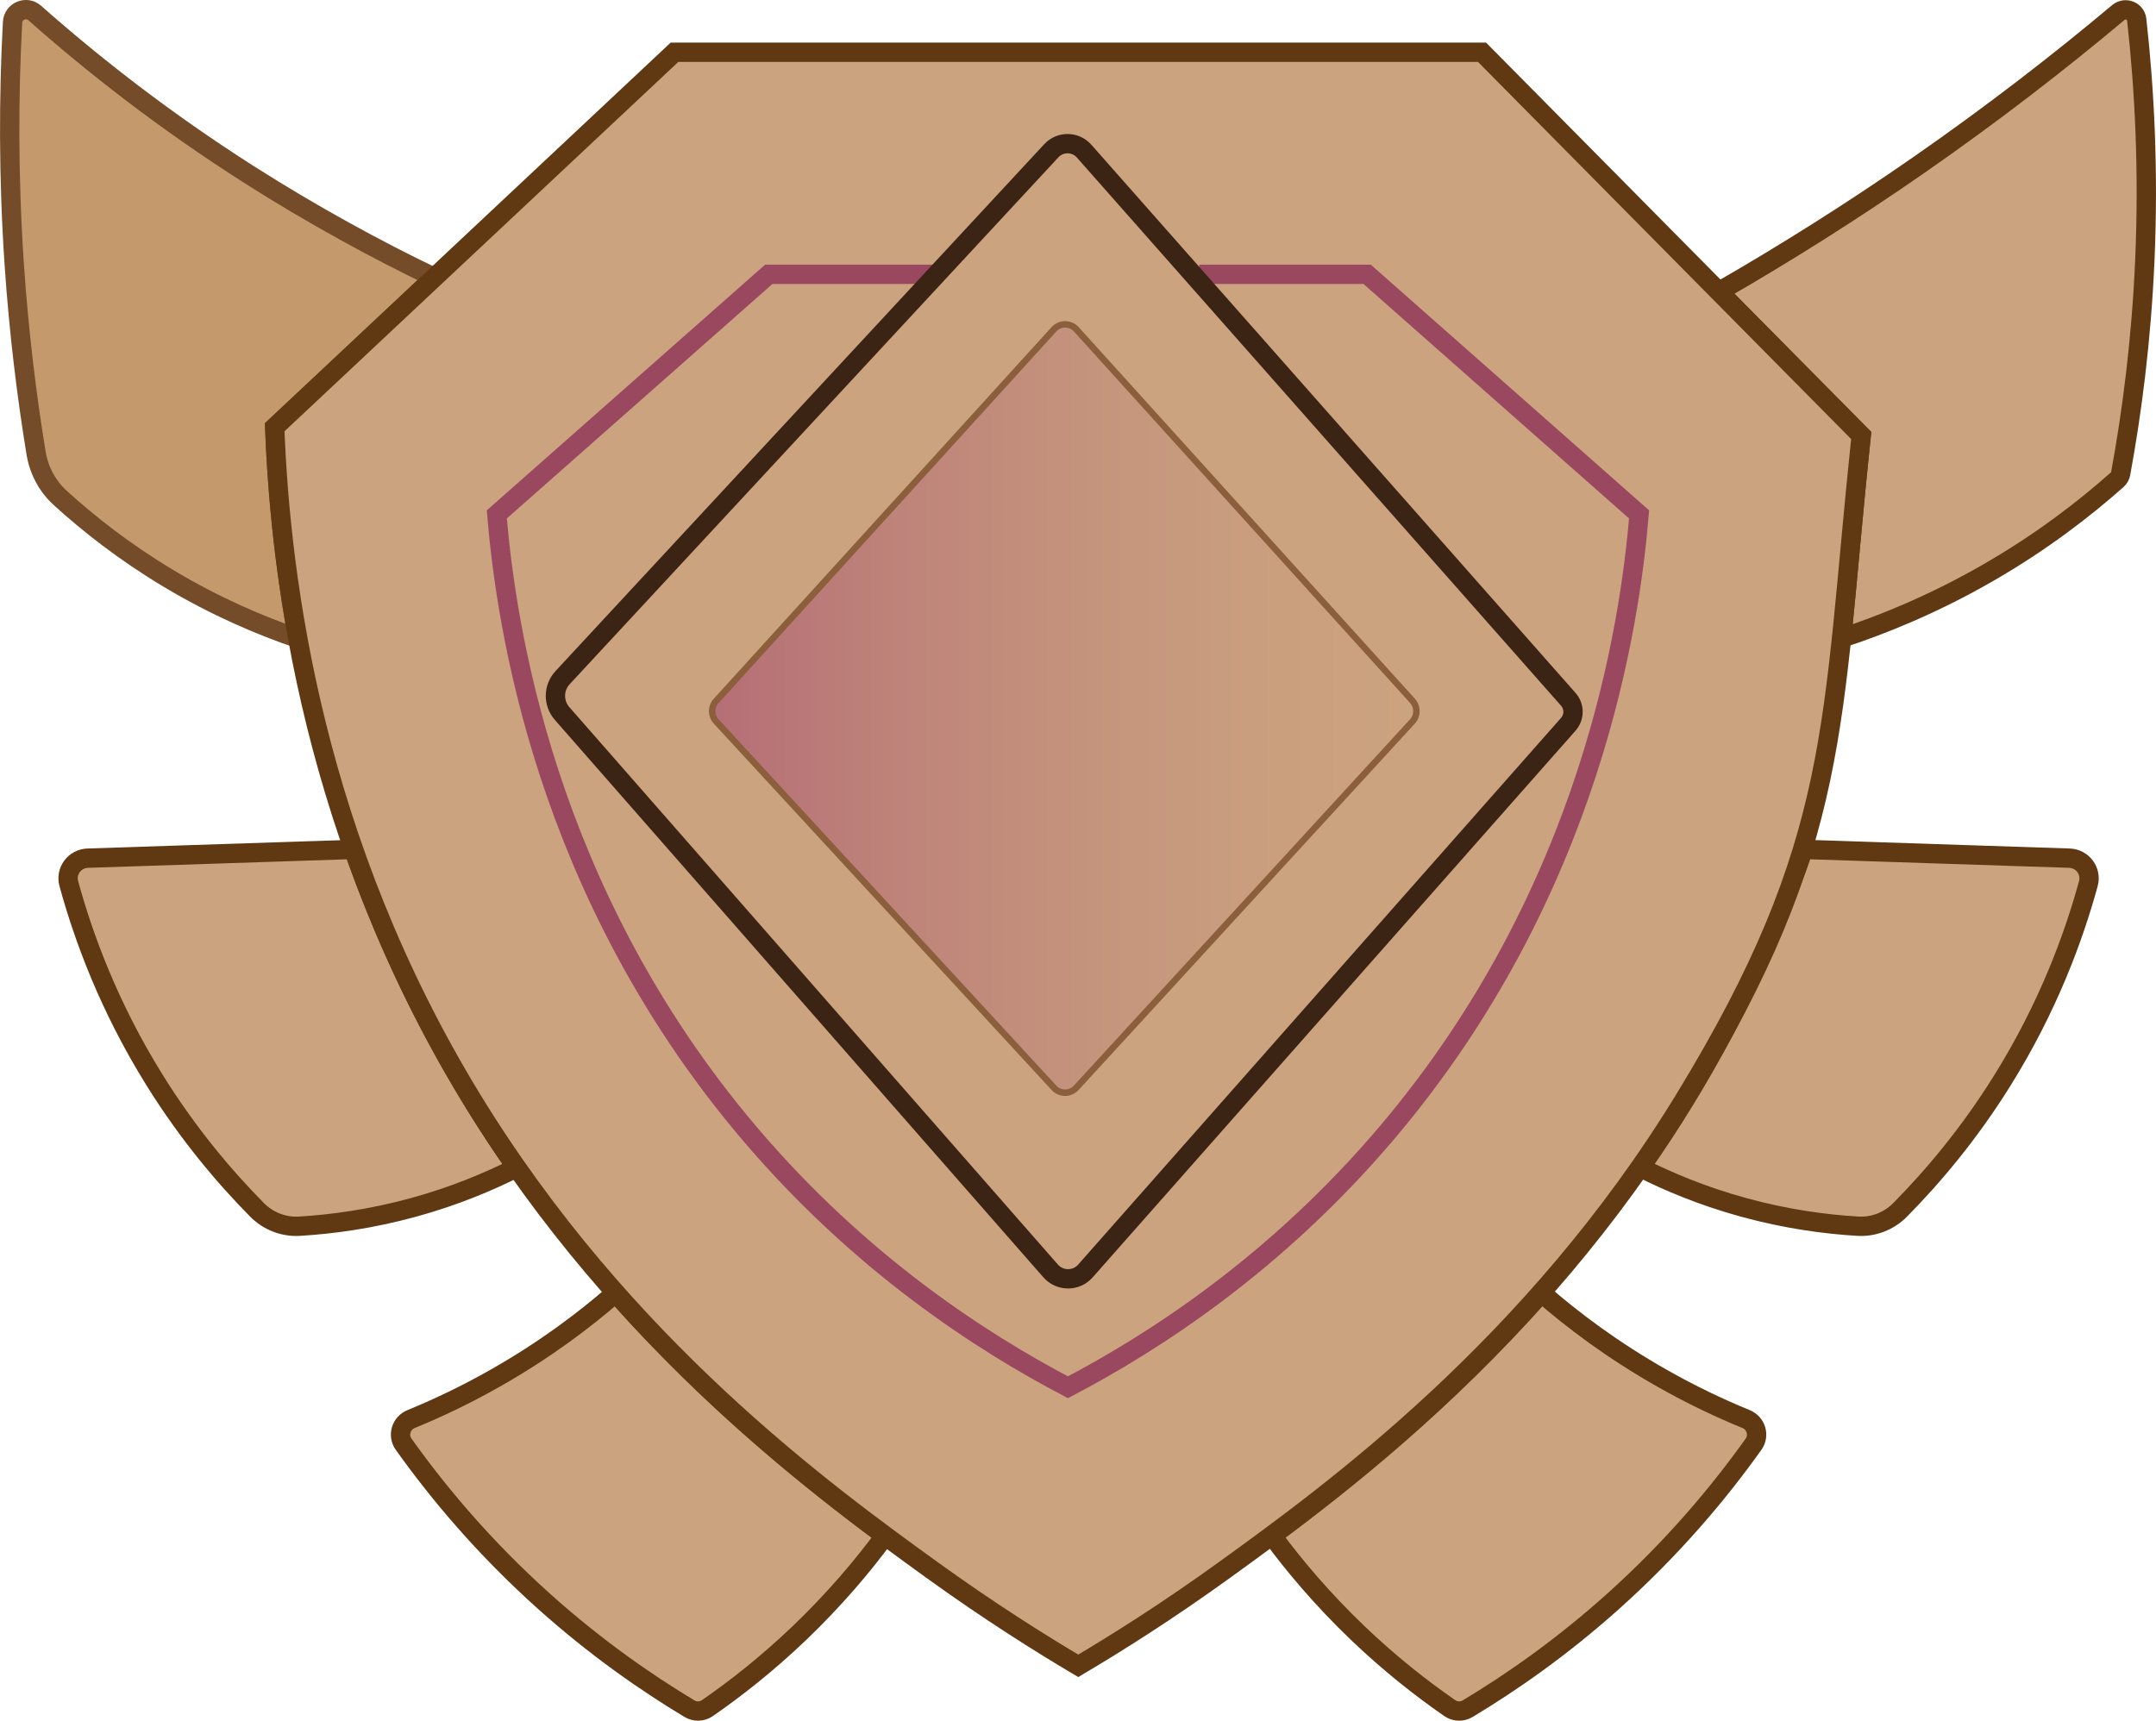 <?xml version="1.0" encoding="utf-8"?>
<!-- Generator: Adobe Illustrator 26.0.1, SVG Export Plug-In . SVG Version: 6.00 Build 0)  -->
<svg version="1.1" xmlns="http://www.w3.org/2000/svg" xmlns:xlink="http://www.w3.org/1999/xlink" x="0px" y="0px"
	 viewBox="0 0 334.6 267.09" style="enable-background:new 0 0 334.6 267.09;" xml:space="preserve">
<style type="text/css">
	.st0{fill:#C49A6C;stroke:#754C29;stroke-width:3;stroke-miterlimit:10;}
	.st1{fill:#CCA37F;stroke:#603913;stroke-width:3;stroke-miterlimit:10;}
	.st2{fill:url(#SVGID_1_);stroke:#603913;stroke-width:3;stroke-miterlimit:10;}
	.st3{fill:none;stroke:#9A4860;stroke-width:3;stroke-miterlimit:10;}
	.st4{fill:none;stroke:#3C2415;stroke-width:3;stroke-miterlimit:10;}
	.st5{fill:url(#SVGID_00000115472967207532591460000004119199888977769112_);stroke:#8B5E3C;stroke-miterlimit:10;}
</style>
<g id="Layer_1">
</g>
<g id="Layer_2">
	<path class="st0" d="M42.63,66.32L67.4,43.08c-8.69-4.16-18.97-9.75-28.77-16C25.58,18.77,14.55,10.13,5.39,2.02
		c-1.3-1.15-3.35-0.29-3.44,1.44c-0.61,11.3-0.66,23.91,0.26,37.58C2.93,51.57,4.13,61.36,5.6,70.33c0.44,2.68,1.75,5.15,3.77,6.98
		c4.35,3.96,9.88,8.33,16.67,12.41c7.45,4.48,14.44,7.41,20.18,9.38l0,0l0,0C43.9,86.48,42.97,75.26,42.63,66.32z"/>
	<path class="st1" d="M95.57,200.71l-0.02-0.02c-4.83,4.21-11.06,8.92-18.79,13.29c-4.57,2.59-8.94,4.65-12.97,6.3
		c-1.55,0.64-2.12,2.54-1.15,3.9c5.26,7.38,12.41,16,21.95,24.53c7.92,7.08,15.66,12.46,22.41,16.52c0.87,0.52,1.96,0.49,2.79-0.09
		c4.38-3.03,9.28-6.87,14.29-11.66c5.54-5.31,9.91-10.52,13.28-15.1l0,0C125.99,229.94,110.58,217.64,95.57,200.71z"/>
	<path class="st1" d="M73.25,170.66c-8.01-13.11-13.95-26.23-18.36-38.79l-0.01-0.02l-41.27,1.36c-2.03,0.07-3.47,2-2.93,3.96
		c2.3,8.39,6.26,19.17,13.32,30.51c5.24,8.42,10.89,15.06,15.89,20.12c1.73,1.75,4.12,2.69,6.58,2.54c5.06-0.3,11.09-1.11,17.7-2.92
		c6.38-1.75,11.75-4.02,16.02-6.18l0-0.01C77.81,177.85,75.49,174.33,73.25,170.66z"/>
	<path class="st1" d="M239.21,200.71l0.02-0.02c4.83,4.21,11.06,8.92,18.79,13.29c4.57,2.59,8.94,4.65,12.97,6.3
		c1.55,0.64,2.12,2.54,1.15,3.9c-5.26,7.38-12.41,16-21.95,24.53c-7.92,7.08-15.66,12.46-22.41,16.52
		c-0.87,0.52-1.96,0.49-2.79-0.09c-4.38-3.03-9.28-6.87-14.29-11.66c-5.54-5.31-9.91-10.52-13.28-15.1l0,0
		C208.79,229.94,224.2,217.64,239.21,200.71z"/>
	<path class="st1" d="M261.53,170.66c8.01-13.11,13.95-26.23,18.36-38.79l0.01-0.02l41.27,1.36c2.03,0.07,3.47,2,2.93,3.96
		c-2.3,8.39-6.26,19.17-13.32,30.51c-5.24,8.42-10.89,15.06-15.89,20.12c-1.73,1.75-4.12,2.69-6.58,2.54
		c-5.06-0.3-11.09-1.11-17.7-2.92c-6.38-1.75-11.75-4.02-16.02-6.18l0-0.01C256.97,177.85,259.29,174.33,261.53,170.66z"/>
	<path class="st1" d="M331.61,3.07c-0.15-1.38-1.78-2.02-2.85-1.13c-9.19,7.71-19.47,15.68-30.89,23.62
		c-10.79,7.5-21.24,14.03-31.12,19.71v0l22.1,22.34c-1.28,12.13-2.08,22.29-3.05,31.45l0,0c6.46-2.12,14.34-5.31,22.79-10.18
		c8.31-4.79,14.94-9.93,19.98-14.41c0.29-0.26,0.48-0.6,0.55-0.98c1.77-9.64,3.2-20.7,3.74-32.96
		C333.48,26.54,332.82,13.93,331.61,3.07z"/>
	<linearGradient id="SVGID_1_" gradientUnits="userSpaceOnUse" x1="165.741" y1="258.576" x2="165.741" y2="8.108">
		<stop  offset="0" style="stop-color:#CCA37F"/>
		<stop  offset="1" style="stop-color:#CCA37F"/>
	</linearGradient>
	<path class="st2" d="M167.34,258.58c5.74-3.4,13.72-8.39,22.83-14.98c16.18-11.71,47.84-34.61,71.25-72.94
		c24.54-40.17,22.68-58.12,27.43-103.06L230,8.11h-62.66c0,0-62.66,0-62.66,0L42.63,66.32c0.91,23.96,6.07,64.17,30.62,104.34
		c23.42,38.33,55.07,61.23,71.25,72.94C153.62,250.19,161.6,255.18,167.34,258.58z"/>
	<path class="st3" d="M186.11,42.58h26.06l42.21,37.27c-1.42,16.9-7.3,58.44-39.15,96c-17.26,20.35-36.18,32.51-49.49,39.49
		c-13.31-6.98-32.23-19.14-49.49-39.49c-31.85-37.56-37.72-79.1-39.15-96l42.21-37.27h26.06"/>
	<path class="st4" d="M163.16,23.4l-75.85,81.79c-1.45,1.56-1.48,3.96-0.08,5.56l75.82,86.53c1.43,1.63,3.97,1.64,5.4,0.01
		l74.94-84.86c0.98-1.11,0.98-2.78,0-3.88l-75.14-85.09C166.91,21.94,164.54,21.91,163.16,23.4z"/>
	
		<linearGradient id="SVGID_00000171700454382031573740000016753341583579619462_" gradientUnits="userSpaceOnUse" x1="110.506" y1="109.993" x2="219.823" y2="109.993">
		<stop  offset="0" style="stop-color:#B56E76"/>
		<stop  offset="0.218" style="stop-color:#BD8079"/>
		<stop  offset="0.499" style="stop-color:#C4927C"/>
		<stop  offset="0.765" style="stop-color:#C99E7E"/>
		<stop  offset="1" style="stop-color:#CCA37F"/>
	</linearGradient>
	<path style="fill:url(#SVGID_00000171700454382031573740000016753341583579619462_);stroke:#8B5E3C;stroke-miterlimit:10;" d="
		M219.21,111.98l-52.19,56.88c-0.93,1.01-2.52,1.01-3.45,0l-52.43-56.88c-0.82-0.89-0.83-2.27-0.01-3.17l52.43-57.69
		c0.93-1.03,2.55-1.02,3.48,0l52.19,57.69C220.03,109.72,220.02,111.09,219.21,111.98z"/>
</g>
</svg>
